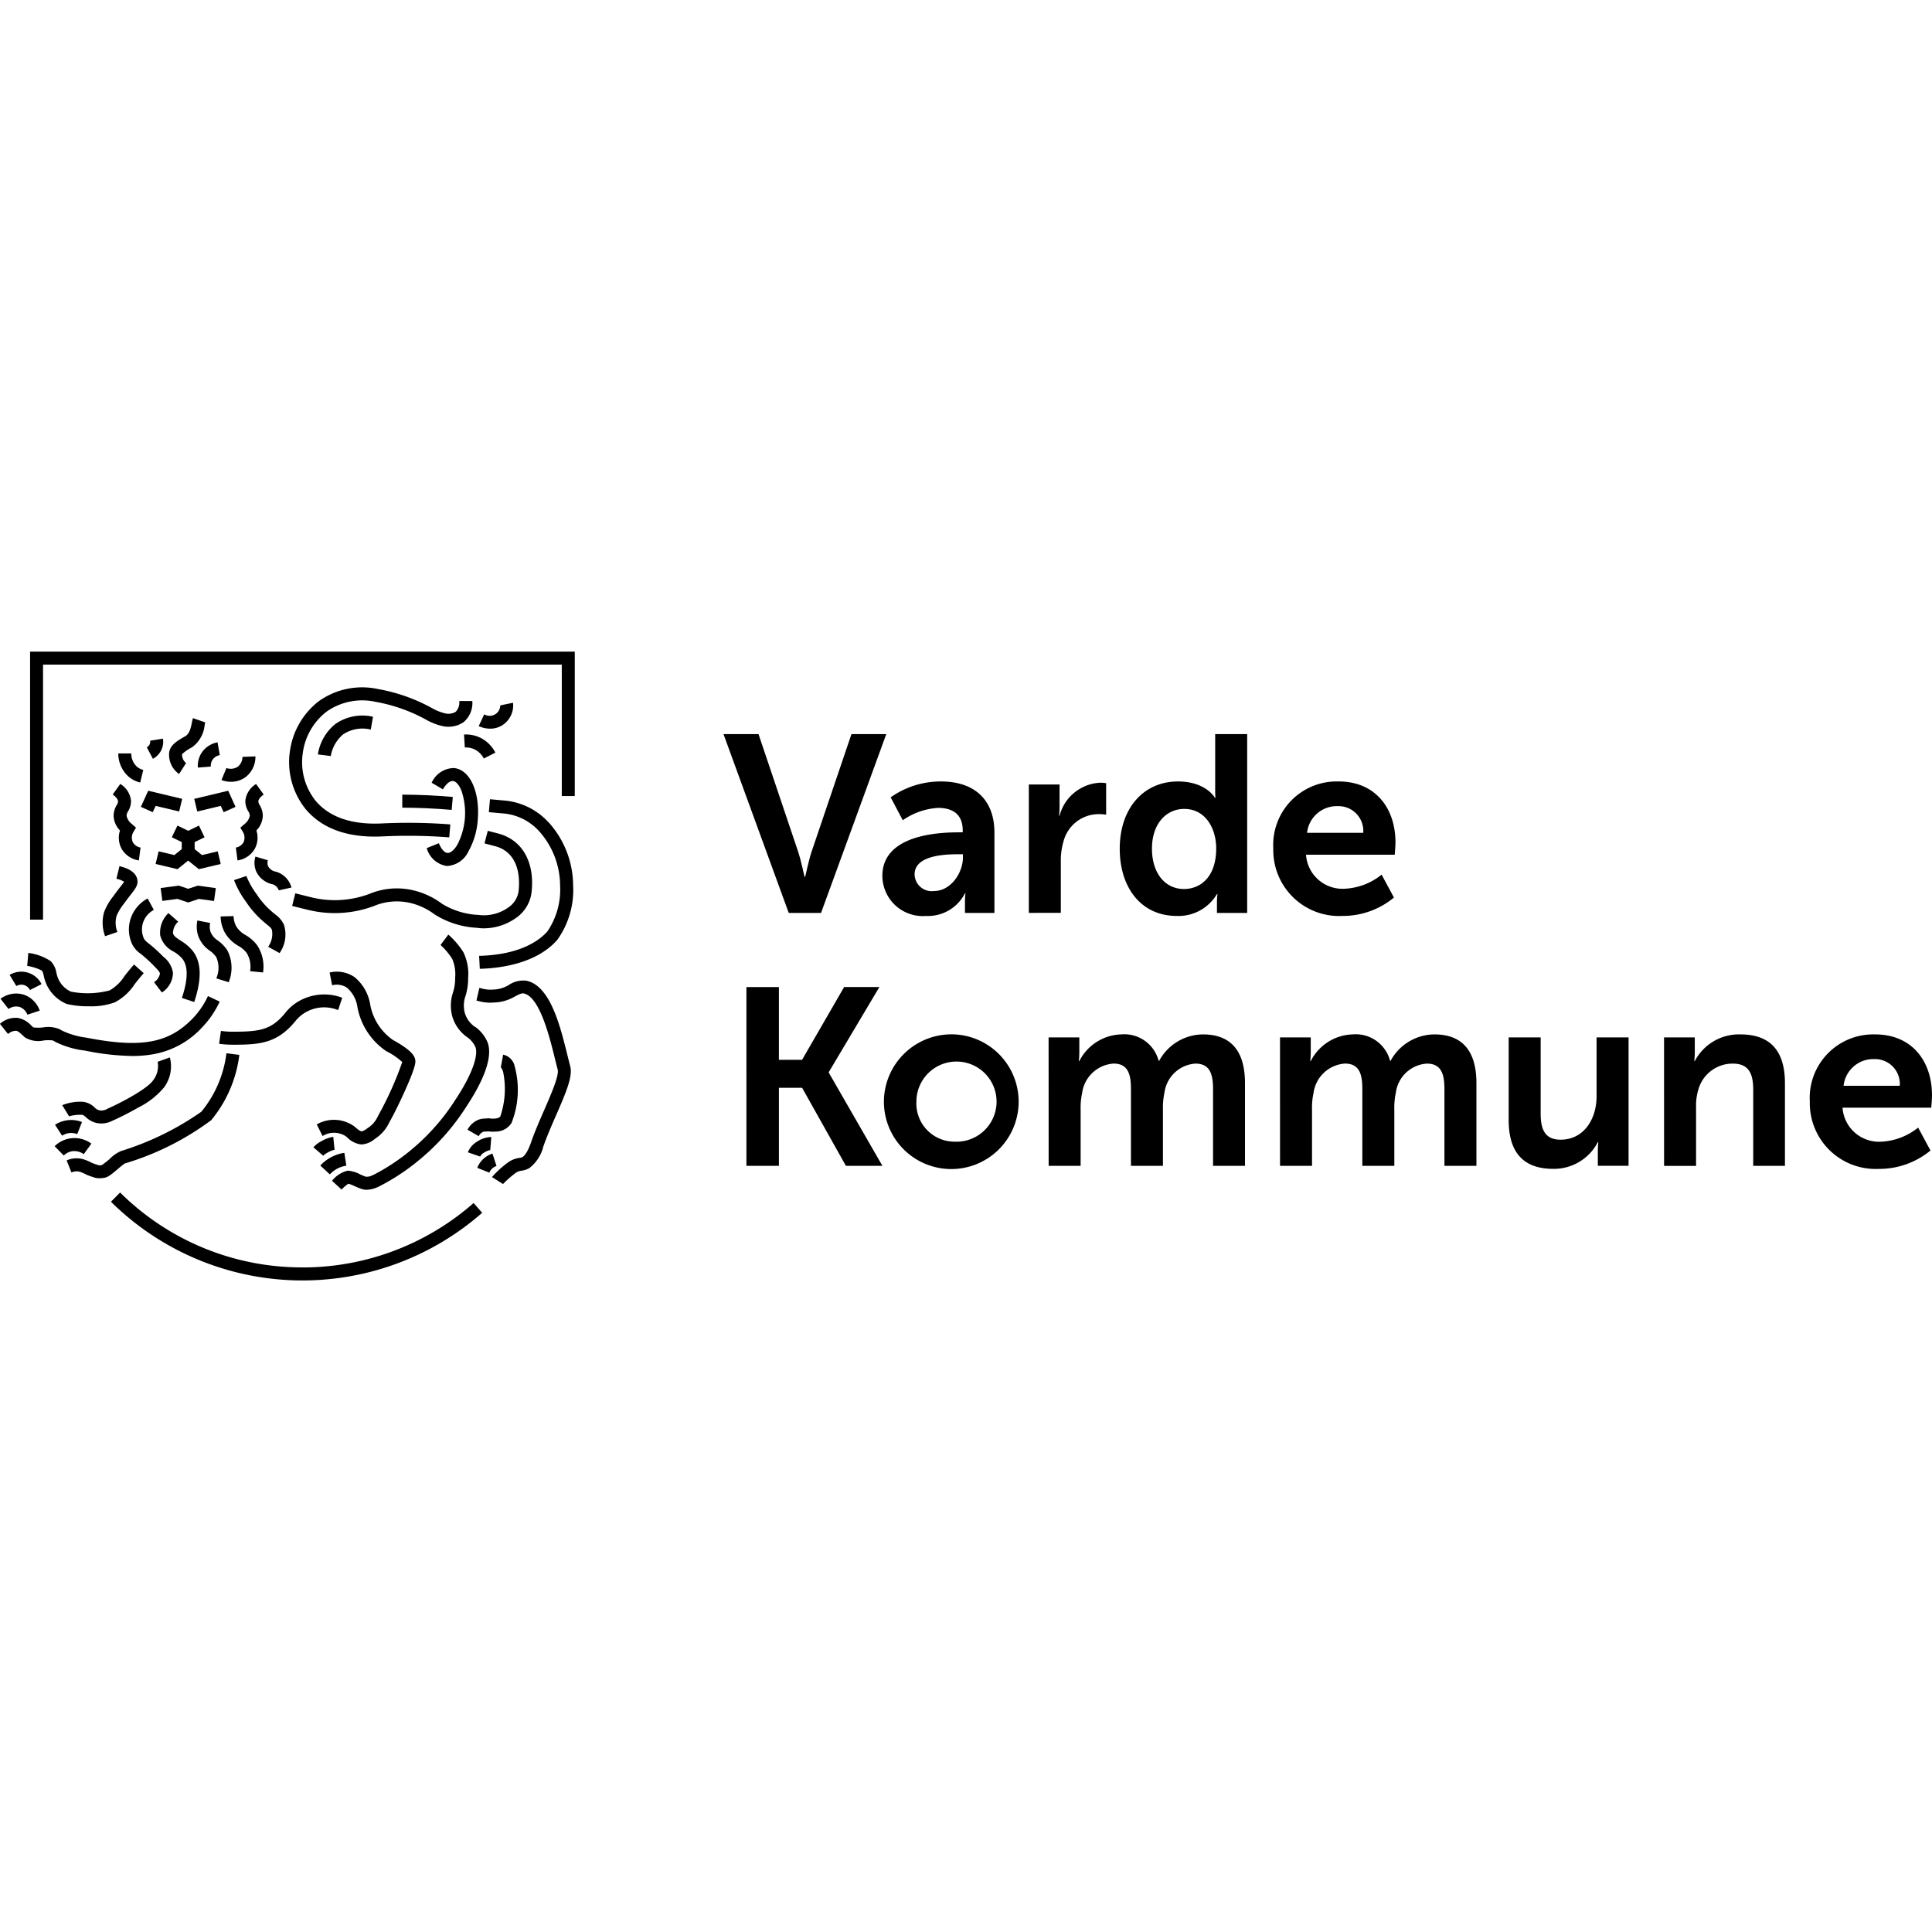 <svg id="SvgjsSvg1001" width="288" height="288" xmlns="http://www.w3.org/2000/svg" version="1.1" xmlns:xlink="http://www.w3.org/1999/xlink" xmlns:svgjs="http://svgjs.com/svgjs"><defs id="SvgjsDefs1002"></defs><g id="SvgjsG1008"><svg xmlns="http://www.w3.org/2000/svg" viewBox="0 0 172.067 56" width="288" height="288"><defs><clipPath id="a"><rect width="172.067" height="56" fill="#000000" data-name="Rectangle 1" class="colorfff svgShape"></rect></clipPath></defs><g data-name="Group 12378"><g data-name="Component 1 – 18" transform="translate(-300 -86)"><g clip-path="url(#a)" data-name="Group 1" transform="translate(300 86)"><path fill="#000000" d="M176.59,342.366h3.118l3.5,10.385c.315.919.583,2.332.606,2.332h.045c.022,0,.292-1.413.606-2.332l3.522-10.385h3.1l-5.809,15.925H182.4Z" data-name="Path 1" transform="translate(-112.154 -335.019)" class="colorfff svgShape"></path><path fill="#000000" d="M206.22,353.707h.381v-.157c0-1.5-.942-2.019-2.2-2.019a6.12,6.12,0,0,0-3.14,1.1l-1.077-2.041a7.717,7.717,0,0,1,4.486-1.413c3.005,0,4.755,1.659,4.755,4.553v7.155H206.8v-.942a7.313,7.313,0,0,1,.045-.807H206.8a3.7,3.7,0,0,1-3.477,2.019,3.6,3.6,0,0,1-3.88-3.566c0-3.634,4.912-3.88,6.774-3.88m-2.176,5.226c1.5,0,2.579-1.615,2.579-3.005v-.269h-.493c-1.457,0-3.813.2-3.813,1.794a1.525,1.525,0,0,0,1.727,1.48" data-name="Path 2" transform="translate(-120.859 -337.612)" class="colorfff svgShape"></path><path fill="#000000" d="M220.51,349.514h2.737v1.974a7.847,7.847,0,0,1-.045.807h.045a3.936,3.936,0,0,1,3.633-2.939,3.245,3.245,0,0,1,.516.045v2.8a4.882,4.882,0,0,0-.673-.045,3.238,3.238,0,0,0-3.117,2.4,6.125,6.125,0,0,0-.247,1.862v4.53H220.51Z" data-name="Path 3" transform="translate(-128.881 -337.681)" class="colorfff svgShape"></path><path fill="#000000" d="M238.763,346.582c2.513,0,3.3,1.458,3.3,1.458h.045s-.022-.292-.022-.651v-5.024h2.849V358.29h-2.691v-.942a5.848,5.848,0,0,1,.045-.741h-.045a3.972,3.972,0,0,1-3.589,1.952c-3.1,0-5.069-2.444-5.069-5.988,0-3.634,2.153-5.988,5.18-5.988m.539,9.577c1.48,0,2.871-1.077,2.871-3.611,0-1.772-.942-3.521-2.849-3.521-1.57,0-2.871,1.278-2.871,3.543,0,2.176,1.166,3.589,2.849,3.589" data-name="Path 4" transform="translate(-133.86 -335.018)" class="colorfff svgShape"></path><path fill="#000000" d="M261.488,349.176c3.3,0,5.069,2.4,5.069,5.427,0,.337-.067,1.1-.067,1.1h-7.9a3.254,3.254,0,0,0,3.432,3.028,5.654,5.654,0,0,0,3.3-1.256l1.1,2.041a7.148,7.148,0,0,1-4.6,1.638,5.862,5.862,0,0,1-6.146-5.989,5.655,5.655,0,0,1,5.81-5.988m2.2,4.576a2.208,2.208,0,0,0-2.266-2.378,2.664,2.664,0,0,0-2.737,2.378Z" data-name="Path 5" transform="translate(-142.274 -337.612)" class="colorfff svgShape"></path><path fill="#000000" d="M179.886,375.52h2.893V382h2.064l3.746-6.483h3.14l-4.508,7.581v.045l4.777,8.3h-3.252l-3.9-6.952H182.78v6.952h-2.893Z" data-name="Path 6" transform="translate(-113.409 -345.645)" class="colorfff svgShape"></path><path fill="#000000" d="M205.944,382.33a6,6,0,1,1-6.281,5.989,6.02,6.02,0,0,1,6.281-5.989m.023,9.555a3.57,3.57,0,1,0-3.41-3.566,3.4,3.4,0,0,0,3.41,3.566" data-name="Path 7" transform="translate(-120.941 -348.239)" class="colorfff svgShape"></path><path fill="#000000" d="M223.354,382.6h2.736v1.323a7.152,7.152,0,0,1-.045.786h.045a4.324,4.324,0,0,1,3.723-2.378,3.157,3.157,0,0,1,3.342,2.355h.045a4.474,4.474,0,0,1,3.9-2.355c2.376,0,3.745,1.346,3.745,4.351v7.357H238v-6.819c0-1.3-.246-2.288-1.57-2.288a2.981,2.981,0,0,0-2.759,2.6,6.191,6.191,0,0,0-.134,1.48v5.024h-2.849v-6.819c0-1.233-.2-2.288-1.547-2.288a3.026,3.026,0,0,0-2.8,2.625,5.974,5.974,0,0,0-.134,1.458v5.024h-2.848Z" data-name="Path 8" transform="translate(-129.964 -348.239)" class="colorfff svgShape"></path><path fill="#000000" d="M256.642,382.6h2.737v1.323a7.152,7.152,0,0,1-.045.786h.045a4.324,4.324,0,0,1,3.723-2.378,3.157,3.157,0,0,1,3.342,2.355h.045a4.476,4.476,0,0,1,3.9-2.355c2.377,0,3.746,1.346,3.746,4.351v7.357h-2.849v-6.819c0-1.3-.247-2.288-1.57-2.288a2.981,2.981,0,0,0-2.759,2.6,6.193,6.193,0,0,0-.134,1.48v5.024h-2.849v-6.819c0-1.233-.2-2.288-1.547-2.288a3.026,3.026,0,0,0-2.8,2.625,5.973,5.973,0,0,0-.134,1.458v5.024h-2.849Z" data-name="Path 9" transform="translate(-142.642 -348.239)" class="colorfff svgShape"></path><path fill="#000000" d="M289.533,382.765h2.849v6.774c0,1.391.359,2.333,1.772,2.333,2.064,0,3.207-1.817,3.207-3.858v-5.249h2.849V394.2h-2.737v-1.3a7.186,7.186,0,0,1,.045-.807h-.045a4.409,4.409,0,0,1-3.97,2.378c-2.445,0-3.97-1.233-3.97-4.351Z" data-name="Path 10" transform="translate(-155.168 -348.404)" class="colorfff svgShape"></path><path fill="#000000" d="M311.882,382.6h2.737v1.323a7.157,7.157,0,0,1-.045.786h.045a4.435,4.435,0,0,1,4.06-2.378c2.534,0,3.97,1.324,3.97,4.351v7.357h-2.826v-6.773c0-1.391-.358-2.333-1.817-2.333a3.157,3.157,0,0,0-3.073,2.333,4.819,4.819,0,0,0-.2,1.525v5.249h-2.849Z" data-name="Path 11" transform="translate(-163.679 -348.239)" class="colorfff svgShape"></path><path fill="#000000" d="M338.665,382.331c3.3,0,5.069,2.4,5.069,5.427,0,.337-.068,1.1-.068,1.1h-7.9a3.254,3.254,0,0,0,3.432,3.028,5.653,5.653,0,0,0,3.3-1.256l1.1,2.041a7.148,7.148,0,0,1-4.6,1.638,5.862,5.862,0,0,1-6.146-5.989,5.655,5.655,0,0,1,5.81-5.988m2.2,4.576a2.208,2.208,0,0,0-2.265-2.378,2.664,2.664,0,0,0-2.737,2.378Z" data-name="Path 12" transform="translate(-171.667 -348.239)" class="colorfff svgShape"></path><path fill="#000000" d="M105.538,414.97A22.966,22.966,0,0,1,89.294,408.3l-.814.823a24.263,24.263,0,0,0,33.063.983l-.764-.87a23.083,23.083,0,0,1-15.24,5.739" data-name="Path 13" transform="translate(-78.598 -360.127)" class="colorfff svgShape"></path><path fill="#000000" d="M76.846,330.5V354.37H78V331.656h46.2v11.707h1.157V330.5Z" data-name="Path 14" transform="translate(-74.167 -330.499)" class="colorfff svgShape"></path><path fill="#000000" d="M105.221,384.3c2.4,0,3.951-.1,5.579-2.062l.03-.041a3.291,3.291,0,0,1,3.807-.981l.367-1.1a4.561,4.561,0,0,0-3.811.276,4.221,4.221,0,0,0-1.3,1.121c-1.239,1.487-2.27,1.628-4.674,1.628a7.34,7.34,0,0,1-1.018-.071l-.162,1.146a8.508,8.508,0,0,0,1.179.082" data-name="Path 15" transform="translate(-84.524 -349.289)" class="colorfff svgShape"></path><path fill="#000000" d="M122.646,390.444l-.086.063a1.408,1.408,0,0,1-.461.254c-.178-.028-.284-.113-.547-.337l-.121-.1a3.079,3.079,0,0,0-3.35-.18l.521,1.033a1.923,1.923,0,0,1,2.084.033l.113.1a2.11,2.11,0,0,0,1.181.609.943.943,0,0,0,.12.007,2.034,2.034,0,0,0,1.142-.479l.084-.061a3.49,3.49,0,0,0,1.219-1.428c.379-.663.959-1.841,1.445-2.932.937-2.1.892-2.436.867-2.615-.054-.4-.394-.781-1.134-1.275-.376-.251-.742-.453-.85-.511a4.909,4.909,0,0,1-2.031-3.154,3.956,3.956,0,0,0-1.389-2.442,2.778,2.778,0,0,0-2.225-.414l.222,1.136a1.643,1.643,0,0,1,1.327.218,2.821,2.821,0,0,1,.921,1.676l0,.02a6.072,6.072,0,0,0,2.544,3.932l.027.019.028.015a6.088,6.088,0,0,1,1.4.959,30.507,30.507,0,0,1-2.156,4.792,2.443,2.443,0,0,1-.893,1.066" data-name="Path 16" transform="translate(-89.871 -348.034)" class="colorfff svgShape"></path><path fill="#000000" d="M79.96,384.882l.249.046a22.2,22.2,0,0,0,4.085.456,10.562,10.562,0,0,0,1.86-.154,7.728,7.728,0,0,0,4.362-2.389,8.472,8.472,0,0,0,1.571-2.3l-1.048-.491a7.3,7.3,0,0,1-1.356,1.988c-2.115,2.189-4.538,2.649-9.259,1.755l-.253-.048a7.049,7.049,0,0,1-2.108-.612c-.082-.045-.166-.092-.248-.14a2.662,2.662,0,0,0-1.466-.153,3.708,3.708,0,0,1-.862,0c-.063-.056-.122-.11-.178-.161a2.15,2.15,0,0,0-1.194-.685,2.09,2.09,0,0,0-1.6.528l.72.906a1.064,1.064,0,0,1,.718-.288c.155.021.272.118.57.391.068.062.139.128.217.2a2.3,2.3,0,0,0,1.677.27,3.608,3.608,0,0,1,.815,0c.092.055.185.107.277.157a8.032,8.032,0,0,0,2.446.731" data-name="Path 17" transform="translate(-72.519 -349.37)" class="colorfff svgShape"></path><path fill="#000000" d="M77.9,375.863c.026.115.056.245.1.388a3.4,3.4,0,0,0,1.955,2.142,8.155,8.155,0,0,0,2.007.207,6.128,6.128,0,0,0,2.264-.349A4.706,4.706,0,0,0,86,376.631c.232-.3.5-.63.809-.981l-.862-.771c-.338.377-.614.727-.856,1.036a3.8,3.8,0,0,1-1.321,1.271,7.743,7.743,0,0,1-3.446.108,2.258,2.258,0,0,1-1.222-1.4c-.032-.1-.054-.194-.077-.3a1.884,1.884,0,0,0-.506-1.019,4.652,4.652,0,0,0-1.988-.727l-.1,1.153a4.424,4.424,0,0,1,1.284.407c.094.093.122.187.183.448" data-name="Path 18" transform="translate(-74.008 -347.011)" class="colorfff svgShape"></path><path fill="#000000" d="M83.6,394.211a1.953,1.953,0,0,0,.958.508,2.574,2.574,0,0,0,.426.038,2.219,2.219,0,0,0,.983-.256c.567-.252,1.476-.7,2.327-1.191a7.024,7.024,0,0,0,2.213-1.728,3.148,3.148,0,0,0,.55-2.709l-1.09.389a2.069,2.069,0,0,1-.415,1.667c-.483.706-2.662,1.9-4.061,2.517a.984.984,0,0,1-.741.132.915.915,0,0,1-.4-.251,1.769,1.769,0,0,0-1.025-.5,4.281,4.281,0,0,0-1.856.3l.608.985-.02.011a3.835,3.835,0,0,1,1.171-.14c.1.009.189.074.375.23" data-name="Path 19" transform="translate(-75.928 -352.731)" class="colorfff svgShape"></path><path fill="#000000" d="M133.029,379.436a2.3,2.3,0,0,1-.925-1.253,2.579,2.579,0,0,1,.073-1.545,5.308,5.308,0,0,0,.222-1.376c0-.053,0-.109,0-.167a4.462,4.462,0,0,0-.418-2.312l-.015-.025a7.253,7.253,0,0,0-1.329-1.555l-.695.925a6.175,6.175,0,0,1,1.044,1.246,3.537,3.537,0,0,1,.256,1.7c0,.061,0,.12,0,.176a4.215,4.215,0,0,1-.185,1.091,3.688,3.688,0,0,0-.065,2.161,3.434,3.434,0,0,0,1.3,1.823,2.158,2.158,0,0,1,.759.9c.235.606-.108,2.15-1.773,4.668a19.19,19.19,0,0,1-4.164,4.659l-.03.022a18.008,18.008,0,0,1-3.128,2.035l-.081.03a1.054,1.054,0,0,1-.591.127,4.774,4.774,0,0,1-.486-.2,2.754,2.754,0,0,0-1.133-.336,2.55,2.55,0,0,0-1.388.9l.853.783a3.079,3.079,0,0,1,.61-.523,4.392,4.392,0,0,1,.586.232,5.584,5.584,0,0,0,.63.251,1.457,1.457,0,0,0,.417.059,2.534,2.534,0,0,0,.91-.214l.077-.029a19.212,19.212,0,0,0,3.421-2.2,20.165,20.165,0,0,0,4.461-4.966c2.14-3.235,2.207-4.9,1.887-5.725a3.222,3.222,0,0,0-1.1-1.376" data-name="Path 20" transform="translate(-90.707 -346.001)" class="colorfff svgShape"></path><path fill="#000000" d="M149.156,384.465c-.645-2.615-1.529-6.2-3.65-6.642a2.278,2.278,0,0,0-1.552.365,2.828,2.828,0,0,1-1.288.415h-.07a2.866,2.866,0,0,1-1.083-.094l-.2-.047-.265,1.126.2.046a3.777,3.777,0,0,0,1.377.126l.07,0a3.894,3.894,0,0,0,1.795-.544c.373-.193.593-.3.782-.26,1.41.3,2.291,3.867,2.764,5.787.088.355.17.69.249.984.145.541-.6,2.234-1.191,3.594-.418.957-.851,1.945-1.185,2.91-.342.985-.659,1.238-.749,1.291a.824.824,0,0,1-.281.078,2.374,2.374,0,0,0-.875.307,8.6,8.6,0,0,0-1.569,1.4l.977.62a.163.163,0,0,1-.012.018,9.263,9.263,0,0,1,1.2-1.047,1.253,1.253,0,0,1,.482-.159,1.869,1.869,0,0,0,.675-.227,3.441,3.441,0,0,0,1.243-1.9c.32-.922.743-1.89,1.152-2.826.929-2.122,1.486-3.469,1.249-4.357-.076-.283-.157-.613-.243-.963" data-name="Path 21" transform="translate(-98.618 -348.51)" class="colorfff svgShape"></path><path fill="#000000" d="M141.72,394.153l-.1-.02-.1.017a1.312,1.312,0,0,1-.181.014,1.69,1.69,0,0,0-.6.106,1.933,1.933,0,0,0-.975.889l1,.575a.818.818,0,0,1,.386-.383.576.576,0,0,1,.221-.03c.067,0,.146,0,.238-.015a3.193,3.193,0,0,0,.688.019,1.664,1.664,0,0,0,1.387-.768,8.014,8.014,0,0,0,.228-5.232,1.337,1.337,0,0,0-.975-.85l-.21,1.138c.027.012.123.114.209.4a7.588,7.588,0,0,1-.248,3.952c-.137.232-.7.235-.964.186" data-name="Path 22" transform="translate(-98.126 -352.579)" class="colorfff svgShape"></path><path fill="#000000" d="M87.3,398.089a24.748,24.748,0,0,0,7.682-3.85,11.269,11.269,0,0,0,2.508-5.818l-1.149-.144a10.109,10.109,0,0,1-2.24,5.211,25.691,25.691,0,0,1-7.133,3.491,3.156,3.156,0,0,0-1.015.7,7.117,7.117,0,0,1-.7.55.629.629,0,0,1-.416-.02l-.162-.054a2.817,2.817,0,0,1-.453-.186,3.873,3.873,0,0,0-.643-.258,2.2,2.2,0,0,0-1.469.107l.428,1.076a1.085,1.085,0,0,1,.71-.074,2.8,2.8,0,0,1,.468.189,4,4,0,0,0,.614.251c.05.015.092.03.13.043a1.552,1.552,0,0,0,.551.105,3.142,3.142,0,0,0,.464-.043c.322-.05.641-.31,1.225-.806a7.182,7.182,0,0,1,.6-.477" data-name="Path 23" transform="translate(-76.175 -352.504)" class="colorfff svgShape"></path><path fill="#000000" d="M93.3,373.464l.7.919a2.13,2.13,0,0,0,.987-1.763,2.262,2.262,0,0,0-.862-1.425,13.774,13.774,0,0,0-1.3-1.178c-.284-.228-.347-.283-.433-.456a1.953,1.953,0,0,1,.065-1.717,2.009,2.009,0,0,1,.824-.818l-.552-1.017a3.168,3.168,0,0,0-1.3,1.3,3.1,3.1,0,0,0-.079,2.768,2.281,2.281,0,0,0,.745.848,12.562,12.562,0,0,1,1.2,1.089c.438.444.524.583.531.682a1.122,1.122,0,0,1-.535.773" data-name="Path 24" transform="translate(-79.581 -344.023)" class="colorfff svgShape"></path><path fill="#000000" d="M103.667,374.671a3.408,3.408,0,0,0-.117-2.826,3.278,3.278,0,0,0-.845-.882,1.67,1.67,0,0,1-.654-.768,1.538,1.538,0,0,1-.038-.8l-1.136-.22a2.675,2.675,0,0,0,.081,1.4,2.768,2.768,0,0,0,1.028,1.295,2.265,2.265,0,0,1,.574.574,2.35,2.35,0,0,1,0,1.885Z" data-name="Path 25" transform="translate(-83.297 -345.228)" class="colorfff svgShape"></path><path fill="#000000" d="M104.255,368.575a3.13,3.13,0,0,0,.368,1.423,3.214,3.214,0,0,0,1.216,1.2,2.484,2.484,0,0,1,.73.619,2.365,2.365,0,0,1,.312,1.633l1.152.115a3.463,3.463,0,0,0-.523-2.422,3.526,3.526,0,0,0-1.04-.916,2.135,2.135,0,0,1-.831-.783,2,2,0,0,1-.228-.9Z" data-name="Path 26" transform="translate(-84.606 -344.988)" class="colorfff svgShape"></path><path fill="#000000" d="M110.24,369.641a2.871,2.871,0,0,0,.384-2.538,2.345,2.345,0,0,0-.788-.918c-.155-.127-.331-.271-.538-.467a7.345,7.345,0,0,1-1.106-1.327l-.022-.031a7.011,7.011,0,0,1-.886-1.584l-1.1.366a8.055,8.055,0,0,0,1.046,1.9,8.542,8.542,0,0,0,1.27,1.52c.238.225.44.39.6.523.287.234.389.323.456.479a1.974,1.974,0,0,1-.332,1.517Z" data-name="Path 27" transform="translate(-85.341 -342.792)" class="colorfff svgShape"></path><path fill="#000000" d="M98.577,376.034c.687-2.057.645-3.547-.13-4.552a4.087,4.087,0,0,0-1.077-.914c-.4-.266-.636-.428-.681-.668a1.369,1.369,0,0,1,.463-1.023l-.871-.762a2.389,2.389,0,0,0-.729,2,2.226,2.226,0,0,0,1.184,1.423,3.089,3.089,0,0,1,.794.653c.515.668.5,1.838-.051,3.479Z" data-name="Path 28" transform="translate(-81.28 -344.825)" class="colorfff svgShape"></path><path fill="#000000" d="M96.573,358.149l-1.4-.332-.268,1.126,1.948.462.952-.765.951.765,1.948-.462-.267-1.126-1.4.332-.656-.528v-.628l.884-.428-.5-1.042-.958.464-.958-.464-.5,1.042.884.428v.628Z" data-name="Path 29" transform="translate(-81.046 -340.029)" class="colorfff svgShape"></path><path fill="#000000" d="M98.081,364.441l-.844-.28-1.611.212.151,1.147,1.347-.178.957.319.955-.318,1.345.186.158-1.147-1.612-.222Z" data-name="Path 30" transform="translate(-81.319 -343.318)" class="colorfff svgShape"></path><path fill="#000000" d="M93.839,352.423l.261-.562,2.092.5.269-1.126-3.025-.724-.654,1.438Z" data-name="Path 31" transform="translate(-80.236 -338.121)" class="colorfff svgShape"></path><path fill="#000000" d="M103.08,352.423l-.261-.562-2.092.5-.269-1.126,3.025-.724.654,1.438Z" data-name="Path 32" transform="translate(-83.159 -338.121)" class="colorfff svgShape"></path><path fill="#000000" d="M108.923,350.479l-.677-.938a2,2,0,0,0-.955,1.466,1.728,1.728,0,0,0,.257.962.839.839,0,0,1,.14.389,1.225,1.225,0,0,1-.482.759l-.362.315.248.411a.994.994,0,0,1,.03.9.965.965,0,0,1-.679.458l.149,1.147a2.115,2.115,0,0,0,1.547-1.053,2.082,2.082,0,0,0,.136-1.612,1.986,1.986,0,0,0,.57-1.329,1.9,1.9,0,0,0-.274-.927.677.677,0,0,1-.124-.347c.011-.173.18-.387.477-.6" data-name="Path 33" transform="translate(-85.439 -337.751)" class="colorfff svgShape"></path><path fill="#000000" d="M89.21,351.08a.685.685,0,0,1-.126.347,1.919,1.919,0,0,0-.274.927,1.982,1.982,0,0,0,.57,1.329,2.079,2.079,0,0,0,.136,1.612,2.116,2.116,0,0,0,1.547,1.053l.149-1.147a.963.963,0,0,1-.679-.458.987.987,0,0,1,.027-.9l.247-.412-.359-.319a1.222,1.222,0,0,1-.482-.758.834.834,0,0,1,.139-.389,1.724,1.724,0,0,0,.256-.961,2,2,0,0,0-.954-1.466l-.677.939c.3.214.466.427.477.6" data-name="Path 34" transform="translate(-78.694 -337.751)" class="colorfff svgShape"></path><path fill="#000000" d="M109.206,359.985a1.96,1.96,0,0,0,.061,1.3,2.075,2.075,0,0,0,1.492,1.171.878.878,0,0,1,.531.535l1.129-.251a2.025,2.025,0,0,0-1.326-1.394l-.045-.014-.042-.007a.956.956,0,0,1-.671-.487.8.8,0,0,1-.019-.527Z" data-name="Path 35" transform="translate(-86.459 -341.729)" class="colorfff svgShape"></path><path fill="#000000" d="M87.5,367.6l1.095-.375a2.286,2.286,0,0,1-.074-1.43,4.443,4.443,0,0,1,.674-1.109c.248-.35.453-.611.616-.821.4-.511.664-.849.55-1.352-.183-.808-1.235-1.065-1.58-1.15l-.274,1.124a1.973,1.973,0,0,1,.69.267c-.061.1-.181.248-.3.4-.171.219-.384.492-.648.863a5.215,5.215,0,0,0-.836,1.436A3.416,3.416,0,0,0,87.5,367.6" data-name="Path 36" transform="translate(-78.14 -342.254)" class="colorfff svgShape"></path><path fill="#000000" d="M105.84,346.482a1.13,1.13,0,0,1-1.022.125l-.44,1.071a2.3,2.3,0,0,0,.846.155,2.153,2.153,0,0,0,1.312-.427,2.264,2.264,0,0,0,.866-1.835l-1.157.043a1.109,1.109,0,0,1-.407.869" data-name="Path 37" transform="translate(-84.653 -336.239)" class="colorfff svgShape"></path><path fill="#000000" d="M101.309,344.485a2.134,2.134,0,0,0-.33,1.314l1.154-.089a.969.969,0,0,1,.147-.6,1,1,0,0,1,.65-.421l-.2-1.139a2.186,2.186,0,0,0-1.418.931" data-name="Path 38" transform="translate(-83.356 -335.471)" class="colorfff svgShape"></path><path fill="#000000" d="M98.871,340.472c-.084.417-.2.988-.584,1.207-.7.4-1.368.783-1.441,1.475a2.075,2.075,0,0,0,.887,1.891l.621-.976a.936.936,0,0,1-.357-.788,3.539,3.539,0,0,1,.865-.6,2.749,2.749,0,0,0,1.144-1.983c.019-.092.042-.207.056-.247l-1.093-.38a3.3,3.3,0,0,0-.1.4" data-name="Path 39" transform="translate(-81.781 -334.146)" class="colorfff svgShape"></path><path fill="#000000" d="M93.636,343.792l.544,1.022a1.741,1.741,0,0,0,.775-.837,1.719,1.719,0,0,0,.12-.957l-1.143.181a.577.577,0,0,1-.038.315.59.59,0,0,1-.258.276" data-name="Path 40" transform="translate(-80.561 -335.267)" class="colorfff svgShape"></path><path fill="#000000" d="M90.691,345.148l-1.157,0a2.774,2.774,0,0,0,.922,2.072,2.506,2.506,0,0,0,1.03.516l.274-1.124a1.361,1.361,0,0,1-.56-.278,1.6,1.6,0,0,1-.51-1.189" data-name="Path 41" transform="translate(-78.999 -336.078)" class="colorfff svgShape"></path><path fill="#000000" d="M82.97,401.908l.682-.935a2.518,2.518,0,0,0-3.272.228l.81.827a1.391,1.391,0,0,1,.752-.381,1.443,1.443,0,0,1,1.028.26" data-name="Path 42" transform="translate(-75.513 -357.15)" class="colorfff svgShape"></path><path fill="#000000" d="M74.3,380.875a1.15,1.15,0,0,1,.685.687l1.1-.363a2.3,2.3,0,0,0-1.425-1.423,2.327,2.327,0,0,0-2.067.367l.712.912a1.152,1.152,0,0,1,1-.178" data-name="Path 43" transform="translate(-72.546 -349.225)" class="colorfff svgShape"></path><path fill="#000000" d="M75.191,377.734a.9.9,0,0,1,.525.438l1.032-.523a2.02,2.02,0,0,0-2.844-.82l.6.992a.9.9,0,0,1,.692-.089" data-name="Path 44" transform="translate(-73.046 -348.035)" class="colorfff svgShape"></path><path fill="#000000" d="M81.675,397.88a2.648,2.648,0,0,0-1.241.42l.63.971a1.483,1.483,0,0,1,1.349-.139l.42-1.079a2.661,2.661,0,0,0-1.157-.173" data-name="Path 45" transform="translate(-75.533 -356.158)" class="colorfff svgShape"></path><path fill="#000000" d="M119.941,404.1a2.51,2.51,0,0,1,.969-.36l-.175-1.144a3.647,3.647,0,0,0-2.142,1.132l.85.786a2.487,2.487,0,0,1,.5-.414" data-name="Path 46" transform="translate(-90.066 -357.956)" class="colorfff svgShape"></path><path fill="#000000" d="M118.911,401.673a1.932,1.932,0,0,1,.573-.224l-.12-1.152a2.989,2.989,0,0,0-1,.356,2.694,2.694,0,0,0-.77.571l.877.755a1.6,1.6,0,0,1,.441-.306" data-name="Path 47" transform="translate(-89.685 -357.081)" class="colorfff svgShape"></path><path fill="#000000" d="M140.654,400.721a1.935,1.935,0,0,0-.836.96l1.093.38a.886.886,0,0,1,.361-.36,1.514,1.514,0,0,1,.571-.227.172.172,0,0,1-.032,0l.095-1.153a2.34,2.34,0,0,0-1.251.4" data-name="Path 48" transform="translate(-98.149 -357.088)" class="colorfff svgShape"></path><path fill="#000000" d="M142.525,402.709a2.169,2.169,0,0,0-1.358,1.267l1.076.428a1,1,0,0,1,.188-.3,1.043,1.043,0,0,1,.452-.291Z" data-name="Path 49" transform="translate(-98.663 -358)" class="colorfff svgShape"></path><path fill="#000000" d="M128.938,337.834a1.26,1.26,0,0,1-.949.134l-.121-.033a4.379,4.379,0,0,1-1.007-.417A15.633,15.633,0,0,0,122,335.8a6.642,6.642,0,0,0-5.257,1.094,6.768,6.768,0,0,0-2.546,4.326,6.674,6.674,0,0,0,1.41,5.312c1.475,1.728,3.755,2.535,6.772,2.4a47.735,47.735,0,0,1,5.99.082l.095-1.153a48.99,48.99,0,0,0-6.136-.085c-2.643.12-4.608-.552-5.84-1.994a5.5,5.5,0,0,1-1.148-4.374l0-.012a5.58,5.58,0,0,1,2.092-3.571,5.517,5.517,0,0,1,4.372-.882,14.607,14.607,0,0,1,4.53,1.606,5.446,5.446,0,0,0,1.241.507c.033.009.065.016.1.025l.022.006a2.41,2.41,0,0,0,1.951-.334,2.233,2.233,0,0,0,.776-1.88H129.26a1.174,1.174,0,0,1-.321.962" data-name="Path 50" transform="translate(-88.358 -332.471)" class="colorfff svgShape"></path><path fill="#000000" d="M131.167,364.936a3.648,3.648,0,0,0,.44.025,4.99,4.99,0,0,0,3-1.019,3.238,3.238,0,0,0,1.259-2.212c.28-2.606-.766-4.536-2.8-5.163l-1.1-.29-.295,1.119,1.063.281c2.1.654,2.082,2.965,1.979,3.929a2.08,2.08,0,0,1-.828,1.431,3.761,3.761,0,0,1-2.579.75l-.172-.02a6.808,6.808,0,0,1-3.23-.983,6.913,6.913,0,0,0-2.543-1.2,6.327,6.327,0,0,0-3.912.3,8.776,8.776,0,0,1-5.218.31l-1.41-.35-.28,1.123,1.416.352.009,0a10,10,0,0,0,5.825-.331,5.26,5.26,0,0,1,3.262-.289,5.792,5.792,0,0,1,2.176,1.024A7.858,7.858,0,0,0,131,364.915Z" data-name="Path 51" transform="translate(-88.522 -340.316)" class="colorfff svgShape"></path><path fill="#000000" d="M119.812,340.451a4.334,4.334,0,0,0-1.567,2.72l1.149.144a3.2,3.2,0,0,1,1.117-1.942,3.114,3.114,0,0,1,2.444-.416l.2-1.141a4.21,4.21,0,0,0-3.338.635" data-name="Path 52" transform="translate(-89.934 -334.014)" class="colorfff svgShape"></path><path fill="#000000" d="M130.384,352.233c1.468.006,2.949.074,4.4.2l.1-1.153c-1.484-.131-3-.2-4.5-.207Z" data-name="Path 53" transform="translate(-94.557 -338.336)" class="colorfff svgShape"></path><path fill="#000000" d="M147.644,353.825a6.027,6.027,0,0,0-4.029-1.981l-1.215-.11-.1,1.152,1.228.111.028,0a4.861,4.861,0,0,1,3.249,1.616,7.31,7.31,0,0,1,1.84,4.806,6.612,6.612,0,0,1-1.127,4.083c-.672.765-2.344,2.064-5.983,2.178l-.1,0,.058,1.156.081,0c1.75-.055,4.961-.462,6.816-2.57a7.633,7.633,0,0,0,1.414-4.9,8.448,8.448,0,0,0-2.151-5.543" data-name="Path 54" transform="translate(-98.762 -338.587)" class="colorfff svgShape"></path><path fill="#000000" d="M141.869,338.886l-.49,1.048a2.382,2.382,0,0,0,1.009.23,2,2,0,0,0,1.668-.855,2.063,2.063,0,0,0,.379-1.453l-1.134.235,0-.015a1,1,0,0,1-.193.572.942.942,0,0,1-1.237.237" data-name="Path 55" transform="translate(-98.744 -333.301)" class="colorfff svgShape"></path><path fill="#000000" d="M139.337,343.576a1.774,1.774,0,0,1,.85.16,1.811,1.811,0,0,1,.838.822l1.033-.522a2.98,2.98,0,0,0-1.382-1.349,2.94,2.94,0,0,0-1.407-.266Z" data-name="Path 56" transform="translate(-97.94 -335.037)" class="colorfff svgShape"></path><path fill="#000000" d="M134.975,353.947l-1.074.432a2.2,2.2,0,0,0,1.754,1.588c.04,0,.08,0,.119,0a2.247,2.247,0,0,0,1.841-1.291,6.714,6.714,0,0,0,.835-2.884c.187-2.483-.732-4.436-2.139-4.542a2.194,2.194,0,0,0-1.971,1.308l1,.588c.286-.485.618-.762.889-.742s.551.338.76.849a6.174,6.174,0,0,1-.363,4.829c-.284.475-.612.746-.879.726s-.557-.344-.767-.866" data-name="Path 57" transform="translate(-95.896 -336.879)" class="colorfff svgShape"></path></g></g></g></svg></g></svg>